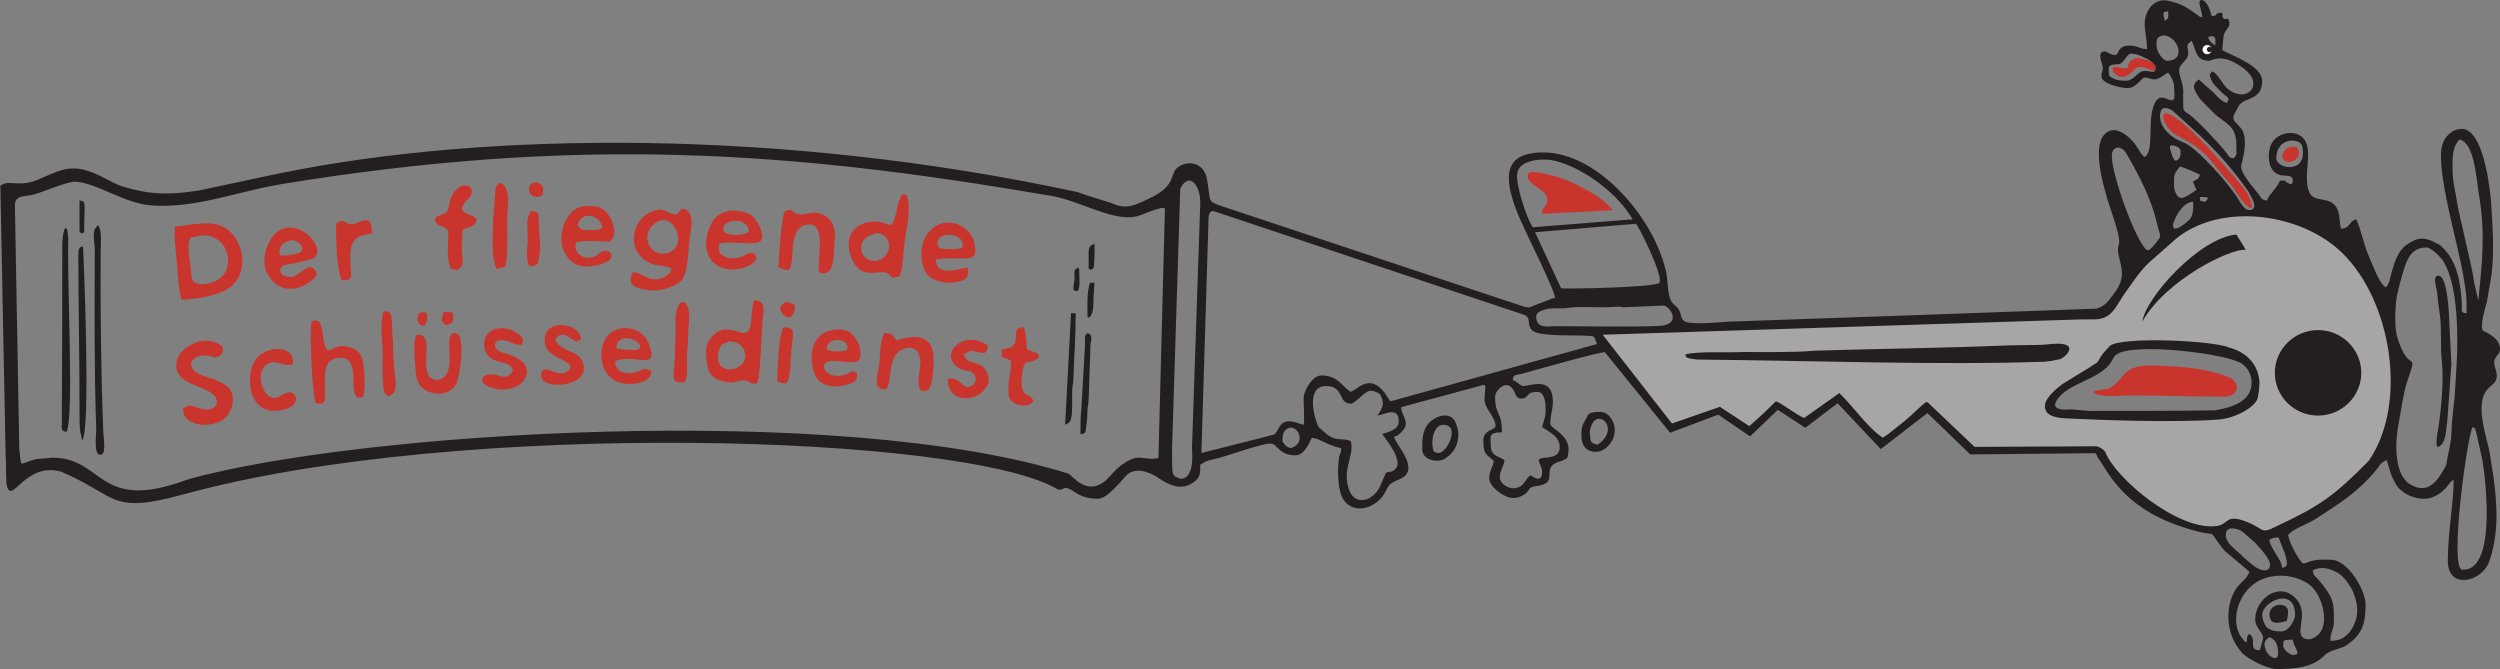 <?xml version="1.0" encoding="UTF-8" standalone="no"?>
<svg
   xmlns:dc="http://purl.org/dc/elements/1.1/"
   xmlns:cc="http://creativecommons.org/ns#"
   xmlns:rdf="http://www.w3.org/1999/02/22-rdf-syntax-ns#"
   xmlns:svg="http://www.w3.org/2000/svg"
   xmlns="http://www.w3.org/2000/svg"
   viewBox="0 0 284.837 76.225"
   height="76.225"
   width="284.837"
   xml:space="preserve"
   version="1.1"
   id="svg2"><rect x="0" y="0" width="284.837" height="76.225" fill="#808080" stroke="none"/><defs
     id="defs6"><clipPath
       id="clipPath18"
       clipPathUnits="userSpaceOnUse"><path
         id="path20"
         d="M 0,609.762 0,0 l 2278.72,0 0,609.762 -2278.72,0 z" /></clipPath></defs><g
     transform="matrix(1.25,0,0,-1.25,0,76.225)"
     id="g10"><g
       transform="scale(0.1,0.1)"
       id="g12"><g
         id="g14"><g
           clip-path="url(#clipPath18)"
           id="g16"><path
             id="path22"
             style="fill:#c9352c;fill-opacity:1;fill-rule:evenodd;stroke:none"
             d="m 1927.19,543.242 c 10.55,-11.121 19.03,7.028 22.78,5.469 4.57,0.426 9.73,-3.207 14.66,-3.652 0.86,3.566 0.37,3.156 -0.95,7.101 -3.3,1.102 -4.43,2.403 -9.04,3.41 -3.76,1.34 -7.47,2.032 -10.99,-0.164 -8.62,-5.371 2.38,-9.894 -12.98,-6.957 -4.31,1.27 -7.44,-1.047 -3.48,-5.207" /><path
             id="path24"
             style="fill:#a7a5a6;fill-opacity:1;fill-rule:evenodd;stroke:none"
             d="m 1456.94,308.102 c 0,-10.383 -1.51,-5.778 4.78,-13.332 l 26.74,-34.278 c 7.37,-7.238 30.93,-33.367 37.45,-43.629 l 40.6,18.742 29.92,-21.359 23.73,24.469 23.37,-15.578 32.34,22.91 39.65,-40.957 41.27,31.957 39.93,-38.02 78.55,-0.039 c 15.91,0.211 31.34,7.41 41.78,-7.422 15.11,-21.449 32.03,-41.562 56.55,-52.785 7.03,-3.218 35.48,-12.207 42.21,-12.168 22.53,0.133 10.06,13.309 35.97,-3.117 21.06,-13.348 106.27,42.793 121.83,80.895 19.65,48.113 14.35,120.496 -19.23,161.437 -14.6,17.789 -42.16,35.883 -63.56,43.82 -23.37,11.497 -73.75,6.692 -94.55,-4.949 -24.36,-13.629 -42.14,-33.125 -59.3,-54.797 -30.07,-37.964 -28.39,-26.406 -78.37,-27.129 -68.09,-0.988 -127.93,-4.101 -195.77,-7.007 -34.87,-1.496 -67.36,-1.426 -102.13,-3.27 -15.9,-0.844 -45.17,-3.531 -61.15,-4.105 -18.61,-0.664 -23.57,3.3 -42.61,-0.289 z m 501.7,-11.133 c 20.97,1.758 97.08,-4.465 97.09,-36.305 0.01,-20.141 -21.66,-27.223 -38.09,-28.187 L 1904,231.645 c -10.35,0.246 -50.99,2.015 -26.11,21.589 10.49,8.246 27.84,9.758 35.35,18.817 13.43,16.176 -7.29,20.504 45.4,24.918 l 0,0" /><path
             id="path26"
             style="fill:#231f20;fill-opacity:1;fill-rule:evenodd;stroke:none"
             d="m 2015.91,595.043 c -0.92,3.961 -3.91,13.992 -8.9,14.684 -5.18,0.726 0.33,-10.704 0.33,-15.75 -3.74,0.871 -2.54,0.847 -4.94,2.558 -9.81,7 -13.6,9.406 -25.12,12.395 -14.51,3.758 -23.33,-9.989 -22.38,-23.274 0.47,-6.554 2.11,-13.625 2.11,-20.578 -6.77,0 -8.69,3.215 -16.05,3.215 -11.58,0 -9.14,-8.566 -12.85,-8.566 -5.39,0 -7.09,3.214 -9.64,3.214 -7.47,0 -2.73,-9.523 -1.99,-13.824 0.73,-4.191 -1.62,-6.363 -0.97,-8.961 -0.83,-6.472 21.08,-12.34 27.17,-10.074 5.63,2.106 10.48,9.094 11.6,9.094 5.73,0 6.77,-2.696 11.73,-1.36 3.12,0.848 7.21,4.239 10.28,5.86 2.57,-3.828 5.35,-7.567 5.35,-13.914 0,-5.492 2.39,-13.774 -5.08,-10.668 -4.65,1.926 -10.59,5.176 -14.4,-8.391 -4.13,-14.726 0.93,-38.59 -7.29,-44.082 -2.76,1.848 -3.81,4 -5.67,7.164 -5.71,9.695 -21.25,25.113 -31.56,12.926 -11.57,-13.688 1.65,-54.238 7.38,-71.34 13.3,-39.617 1.22,-20.535 7.18,-43.125 3.43,-12.988 2.41,-19.746 -5.62,-30.391 -5.09,-6.738 -7.53,-10.66 -15.54,-13.363 -111.99,-4.144 -223.85,-7.984 -335.85,-11.867 -59.37,-4.91 -33.94,3.324 -49.25,15.578 -7.48,5.985 -4.66,22.149 -8.06,32.621 -11.2,46.645 -61.4,106.074 -111.24,106.074 -38.79,0 -34.79,-25.859 -24.02,-53.988 5.89,-15.379 34.73,-71.469 34.73,-78.722 -5.08,-0.418 -2.04,-0.614 -4.94,-1.477 l -18.61,-7.082 -3.86,0.375 -278.02,92.469 c -10.48,3.664 -8.65,4.504 -10.33,14.218 -1.35,7.821 -1.03,15.325 -7.21,20.696 -5.26,4.578 -12.62,4.636 -19.03,1.105 -11.21,-6.176 -0.04,-16.738 -28.83,-30.051 -13.03,-6.031 -19.86,-9.941 -33.93,-3.574 -10.16,3.293 -20.731,6.344 -30.754,9.93 -270.391,58.25 -538.578,54.922 -722.953,17.82 -26.11,-5.254 -51.766,-11.125 -77.785,-16.441 -18.024,-2.821 -36.375,-4.203 -54.633,-0.149 -19.047,4.231 -19.121,5.461 -34.184,12.926 -25.578,12.668 -34.309,7.207 -58.02,-2.996 -15.465,-6.656 -26.273,-0.523 -32.191,-4.281 -3.414,-2.172 -1.523,-1.055 -1.727,-2.653 L 5.102,195.816 c 1.5,-15.218 -2.754,-41.785 9.332,-30.812 10.336,9.387 21.723,20.039 41.035,14.992 52.672,-22.437 43.828,-39.449 112.121,-20.703 250.703,68.887 713.949,54.684 797.133,4.16 6.425,-0.582 3.621,5.391 15.632,-2.598 5.18,-3.437 11.184,-5.675 20.475,-5.675 8.06,0 19.92,14.918 24.77,20.203 8.57,9.668 21.57,4.617 30.48,-1.363 10.48,-7.036 22.31,-12.446 33.95,-2.047 4.09,3.652 3.95,7.05 3.95,14.25 5.88,3.929 7.56,3.808 15.6,5.816 12.53,3.133 39.38,13.445 48.65,13.445 6.03,0 7.37,-10.703 22.48,-10.703 7.84,0 12.28,10.383 15,16.055 2.67,-0.625 5.18,-1.074 7.44,-2.191 6.06,-3.004 12.19,-5.782 19.32,-7.446 -0.13,-5.871 -1.34,-4.043 -2.01,-8.683 -1.34,-9.293 -1.42,-25.219 2.39,-34.821 0.58,-1.461 1.11,-2.429 1.85,-3.5 9.95,-14.586 31.37,-7.125 38.58,8.364 3.07,6.578 5.21,7.453 12.16,10.324 20.89,8.625 -4.21,32.187 -4.78,39.023 2.53,0.582 2.57,0.504 4.43,1.996 12.7,10.215 2.19,16.016 1.99,24.758 l 74.63,20.168 c 3.9,1.051 1.4,-5.473 1.4,-12.676 0,-8.816 8.09,-14.343 9.73,-22.273 0.79,-3.836 0.24,-3.477 -3.26,-5.598 -1.28,-0.769 -1.99,-0.804 -3.48,-1.875 -2.36,-1.703 -4.06,-3.922 -4.06,-7.711 0,-14.519 3.02,-12.297 9.64,-19.265 -2.2,-9.391 -9.61,-16.317 2.42,-26.469 7.89,-6.672 15.73,-9.695 24.89,-4.152 5.53,3.339 3.64,7.187 10.77,7.921 20.82,2.137 6.77,13.625 16.84,20.247 2.9,1.914 6.11,2.144 9.08,3.761 3.42,1.864 2.94,1.407 3.75,5.957 2.99,16.684 -16.36,22.035 -16.36,26.981 0,9.316 3.34,14.664 2.05,24.469 -2.39,18.011 -21,9.781 -26.67,9.781 -2.79,0 -5.02,4.113 -9.64,5.351 0.45,5.344 2.43,4.477 8.12,5.789 7.25,1.95 74.66,21.215 75.99,19.579 l 59.34,-73.301 43.87,16.519 29.05,-19.832 25.19,24.215 25.13,-16.375 29.43,22.375 39.35,-41.793 42.51,32.852 39.05,-37.68 113.74,1.109 c 1.04,0.012 2.05,-3.445 2.68,-4.254 8.71,-11.347 21.28,-44.023 74.73,-62.238 42.39,-14.441 20.19,3.016 40.53,-22.32 l 22.66,-19.094 c -1.59,-6.762 -9,-10.113 -12.95,-17.031 -7.05,-12.332 -8.07,-28.398 -2.69,-42.465 2.25,-5.844 5.09,-9.82 9.01,-14.543 C 2047.56,9.977 2066.28,0 2074.8,0 c 16.27,0 32.91,0.98 44.16,12.582 5.11,5.281 13.85,5.094 19.85,9.149 14.26,9.617 17.37,19.551 17.37,37.133 0,13.598 -16.77,40.668 -31.05,40.668 -27.41,1.953 -22.84,-9.289 -29.82,1.231 -3.94,5.941 -8.16,14.187 -9.8,21.246 3.57,5.332 16.45,9.457 24.95,14.656 20.82,13.59 38.62,24.277 55.11,44.449 4.55,5.567 3.5,6.328 9.88,9.383 l 3.95,-13.16 c 1.3,-3.055 3.75,-8.238 5.49,-10.574 6.84,-9.172 23,-15.02 34.35,-9.324 11.87,5.968 12.89,13.707 17.24,14.867 0,-20.723 -5.35,-47.731 -5.35,-73.844 0,-26.598 30.84,-19.055 37.48,-1.066 9.07,24.562 7.68,52.071 4.23,77.004 -0.96,6.942 -2.18,13.668 -3.32,21.297 -2.16,14.485 -15.34,46.778 -1.22,60.399 l 5.04,4.594 c 6.21,7.398 -1.54,14.949 0.4,20.945 1.51,4.68 5.45,5.691 4.93,11.137 -0.61,6.433 -5.74,10.082 -10.39,12.992 -0.19,0.121 -0.46,0.285 -0.66,0.406 -2.41,1.426 -5.43,1.52 -5.43,5.27 0,7.808 2.6,16.214 4.57,23.25 l 4.05,23.773 c 2.9,20.199 1.14,45.039 -0.14,65.359 -1.02,16.239 -7.63,68.485 -26.69,68.485 -9.17,0 -15.82,-7.114 -18.05,-15.133 -6.02,-21.547 14.72,-90.758 19.12,-117.578 3.07,-18.676 3.21,-18.02 3.21,-35.317 -6.42,0.539 -3.94,2.633 -4.37,9.536 -1.15,18.265 -4.2,37.761 -17.8,50.714 -2.58,2.457 -1.33,1.442 -4.38,3.11 -11,6.051 -17.43,6.683 -28.3,-1.035 -7.67,-5.45 -11.03,-16.289 -13.56,-24.985 -1.53,-5.265 -1.78,-11.09 -5.47,-13.793 -6.24,4.571 -12.19,21.492 -15.62,29.34 -4.43,10.152 -6.64,23.348 -11.14,32.731 -7.06,-1.883 -5.28,-8.368 -13.93,-8.563 -1.51,6.484 -0.67,11.449 -3.05,17.289 -5.42,13.387 -20.77,5.695 -25.43,15.246 -7.04,14.391 3.51,36.528 -4.83,48.688 -7.21,10.504 -28.55,7.109 -31.75,-8.707 -1.79,-8.899 -0.59,-20.188 9.18,-23.485 4.63,-1.562 11.98,0.875 11.98,-5.152 0,-5.172 -3.13,-2.891 -4.92,-1.938 -3.59,1.907 0.51,1.938 -6.85,1.938 -1.52,-5.648 -10.45,-13.188 -11.79,-18.195 -5.22,0.441 -5.04,2.57 -7.83,6.082 -4.41,5.531 -15.72,18.293 -15.72,24.961 0,2.214 7.69,23.433 0.24,34.484 l -3.58,3.91 c -0.16,0.152 -0.4,0.36 -0.57,0.512 -6.07,5.883 -1.98,8.648 1.58,15.859 4.37,8.856 21.6,4.531 21.6,23.36 0,13.211 -26.26,22.461 -36.4,27.824 0.03,1.394 0.94,11.902 1.31,13.672 0.81,3.972 5.11,7.023 5.11,9.875 0,11.211 -6.42,-1.641 -6.42,10.703 -8.55,-0.192 -2.21,-2.594 -9.64,-3.215 z m -39.62,4.285 c 0,-6.894 0.47,-6.094 -3.21,-8.562 -0.37,4.394 -1.07,2.39 -1.07,6.422 0,2.187 2.21,1.964 4.28,2.14 l 0,0 z m 42.83,-31.035 c -2.77,1.855 -5.44,3.797 -6.42,7.484 0.25,0.313 1.96,1.075 3.21,1.075 4.52,0 3.21,-4.153 3.21,-8.559 l 0,0 z m -53.53,0 c 0,7.715 1.54,7.016 2.82,7.969 2.21,1.633 4.84,1.59 7.62,0.449 10.82,-4.449 15.29,-22.336 -0.81,-22.336 -3.42,0 -9.63,8.039 -9.63,13.918 l 0,0 z m 30.13,-62.984 c 7.9,-6.051 27.68,-26.879 33.64,-34.879 2.5,-3.344 2.1,-4.481 6.89,-4.883 3.05,4.543 2.15,2.289 2.15,12.844 0,3.808 -0.43,5.91 -1.45,9.257 -2.54,8.313 -12.06,12.805 -17.03,17.231 -3.99,3.559 -7.36,7.402 -11.25,11.226 -2.49,2.446 -2.97,2.665 -4.91,5.793 -3.36,5.399 -7.13,10.332 0.37,15.36 0.24,-0.129 0.6,-0.055 0.68,-0.383 l 5.55,-5.164 c 1.04,-0.953 0.55,-0.481 1.74,-1.477 0.18,-0.14 0.42,-0.336 0.6,-0.476 l 1.17,-0.969 c 1.47,-1.234 1.89,-1.582 3.39,-3.031 2.3,-2.238 4.06,-4.43 6.44,-6.438 0.79,-0.675 3.12,-2.277 3.96,-2.523 3.26,-0.934 0.95,-1.969 3.24,1.191 1.78,3.02 -2.47,3.688 -7.18,8.883 l -3.14,3.277 c -2,1.957 -3.83,4.094 -5.05,6.84 -2.24,5.075 -1.65,5.68 1.45,7.758 5.64,-3.777 8.91,-12.332 13.86,-16.113 2.99,-2.281 5.2,-3.91 10.31,-4.746 11.93,-1.953 23.33,14.121 -4.38,28.859 -13.93,7.406 -21.41,1.629 -23,1.629 -13.14,0 -11.81,10.152 -16.06,18.195 -6.26,-4.187 -3.22,-4.765 -3.22,-11.769 0,-4.379 -3.93,-6.766 -6.67,-10.504 -4.73,-6.445 3.27,-15.434 2.1,-26.668 l 0.08,-12.457 c 0.7,-3.496 3.14,-3.883 5.72,-5.863 l 0,0 z m -65.47,45.855 c 5.65,0 8.03,9.668 12,9.668 6.09,0 10.66,-2.742 14.53,-4.551 2.69,-1.25 8.14,-4.89 8.14,-8.101 0,-7.688 -6.5,-1.133 -13.01,-3.606 -4.75,-1.808 -7.42,-8.39 -14.17,-8.39 -8.84,0 -11.66,1.933 -15.21,4.406 -0.95,7.808 -1.76,10.574 7.72,10.574 l 0,0 z m 59.58,-71.012 c -10.12,3.614 -21.03,12.661 -21.03,23.922 0,8.27 5.04,8.887 11.34,4.918 28.01,-24.906 46.38,-41.265 69.03,-73.344 1.21,-2.226 2.29,-4.3 3.7,-7.003 5.68,-10.989 -3.14,-11.981 -6.75,-8.594 -1.68,1.574 -3.78,4.402 -6.59,9.172 -6.66,11.273 -36.82,46.328 -49.7,50.929 l 0,0 z m -2.3,-7.894 c 0.28,-4.082 -0.79,-8.852 -4.82,-8.852 -1.97,0 -4.77,10.989 -4.8,11.235 -0.2,1.281 -0.35,2.679 1.59,2.679 3.29,0 7.81,-2.031 8.03,-5.062 l 0,0 z m 87.27,-6.711 c 0,19.418 21.39,18.715 23.58,11.363 5.89,-26.172 -23.58,-21.469 -23.58,-11.363 l 0,0 z m -108.96,-58.598 c 3.55,-15.336 5.44,-10.418 -1.92,-20.004 -3.84,-4.996 -6.01,-5.953 -7.53,-4.699 -9.54,7.817 -31.5,67.188 -31.5,85.445 0,9.528 8.87,9.719 13.13,2.418 11.33,-19.425 22.77,-41.339 27.82,-63.16 l 0,0 z m 15.8,40.41 c 0,-5.296 -0.55,-9.195 1.52,-13.468 3.76,-7.778 7.76,-4.649 18.83,2.754 l -3.21,7.496 c 2.87,2.472 5.05,1.273 6.43,6.425 -3.52,1.856 -14.26,6.575 -18.22,7.493 -2.02,-3.036 -5.35,-5.664 -5.35,-10.7 l 0,0 z m 253.77,11.766 c 0,8.066 0.24,17.672 6.43,23.547 13.75,-3.199 15.27,-36.129 17.59,-49.844 6.04,-35.672 3.12,-61.418 -0.46,-96.777 l -3.52,14.672 c -2.43,16.929 -6.29,29.757 -9.26,44.257 -1.87,9.165 -4.99,20.317 -6.34,28.985 -2.35,15.074 -4.44,18.48 -4.44,35.16 l 0,0 z m -852.52,-8.559 c 0,9.407 11.51,14.153 25.99,13.786 21.86,-0.551 62.09,-24.821 79.25,-54.457 l -90.98,-7.223 c -6.04,8.59 -15.28,38.301 -14.26,47.894 l 0,0 z m 622.32,-20.336 c 4.61,0 4.73,0.477 7.49,-1.07 -3.23,-4.808 -2.81,-3.262 -7.49,-2.144 l 0,3.214 z m -24.63,-25.683 c 0,2.492 6.98,20.473 18.2,21.402 0.99,-4.25 0.03,-13.215 -3,-16.269 -1.05,-1.063 -15.2,-14.094 -15.2,-5.133 l 0,0 z m -904.8,-231.172 c -7.95,3.465 -7.4,1.109 -7.5,26.762 l 7.5,237.59 c 8.23,16.992 19.66,2.261 18.15,-16.004 l -7.44,-219.446 c 0.01,-5.476 2.81,-28.902 -10.71,-28.902 l 0,0 z M 68.199,444.141 c 17.668,0 44.711,-19.414 68.496,-21.461 40.485,-3.477 80.438,12.867 119.953,19.324 269.829,44.144 464.051,29.797 694.797,-9.625 32.93,-3.539 65.725,-28.551 89.895,-18.027 1.96,0.839 3.23,1.304 5.37,2.125 7.24,2.746 15.16,5.472 15.08,2.589 l -5.91,-226.742 c -7.55,-1.761 -10.63,0.313 -18.64,0.313 -6.95,0 -18.27,-8.446 -21.59,-12.676 l -7.88,-8.176 c -0.17,-0.133 -0.41,-0.344 -0.59,-0.48 -12.879,-10.188 -22.66,-3.379 -32.84,6.636 C 765.719,243.613 327.816,216.414 171.586,172.965 88.66,141.77 95.195,192.637 47.855,192.637 l -14.746,-1.289 c -17.051,-4.168 -13.078,-9.575 -15.531,9.074 l -3.988,222.316 c 0,9.696 9.312,7.551 17.039,9.723 9.875,2.699 29.902,11.68 37.57,11.68 l 0,0 z m 1330.951,-46.016 91.84,7.688 c 1.59,0.128 25.73,-48.02 21.47,-53.774 -3.22,-4.348 -89.19,-5.809 -89.56,-5.008 l -23.75,51.094 0,0 z m 812.71,-13.914 c -12.92,0 -17.05,-8.777 -20.23,-18.313 -2.37,-7.093 -6.97,-23.742 -7.67,-30.957 -0.83,-8.781 -1.53,-24.168 1.24,-33.027 11.07,-35.41 19.64,-8.18 8.31,-41.699 -2.71,-7.992 -5.41,-27.442 -7.26,-36.625 -3.26,-16.164 -4.37,-45.848 10.13,-54.981 15.4,-9.695 24.37,1.024 31.65,14.293 2.08,3.793 1.4,1.602 2.36,7.262 1.24,7.324 3.83,17.156 3.98,23.856 0.25,11.957 1.86,23.5 3.03,34.433 l 1.57,26.078 c 1.75,27.887 1.72,75.16 -11.88,97.074 -2.52,4.055 -11.37,12.606 -15.23,12.606 l 0,0 z m -294.53,-64.152 c -5.65,-2.098 -12.74,-1.145 -21.44,-1.422 l -435.06,-13.949 63.13,-80.907 43.73,15.203 26.77,-17.632 12.81,11.57 11.38,11.094 c 5.09,-1.36 24.26,-16.305 26.18,-14.938 l 31.64,22.426 c 13.04,-12.359 25.36,-31.117 39.62,-40.668 l 5.14,3.434 15.48,12.347 c 2,1.895 2.45,2.172 4.57,3.992 1.67,1.426 0.85,0.77 2.24,2.055 1.2,1.117 1.67,1.547 2.78,2.563 5.91,5.41 9.32,9.203 10.83,7.765 l 42.66,-40.512 111.25,0.547 c 2.75,-0.742 5.6,-2.484 7.68,-4.781 8.63,-23.781 66.59,-72.883 101.98,-67.863 11.58,1.64 7.23,12.344 29.82,2.668 12.75,-5.461 10.2,-10.207 23.92,-3.203 40.63,19.132 52.16,27.215 84.64,59.89 35.93,52.528 20.71,145.571 -24.07,189.367 -36.91,36.282 -109.6,46.692 -151.08,13.528 l -25.03,-22.074 c -7.82,-6.868 -17.52,-21.532 -23.89,-30.7 -5.17,-7.437 -8.68,-16.468 -17.68,-19.8 l 0,0 z m -517.11,1.011 c 0,3.641 3.24,4.696 3.64,4.922 0.21,0.117 0.51,0.242 0.72,0.348 8,3.887 16.66,1.707 23,2.648 14.94,2.219 29.25,-0.289 45.92,1.262 5.32,0.496 2.54,-0.734 7.93,-0.453 l 35.15,1.504 c 5.95,-1.098 16.89,-17.539 -4.49,-18.547 -24.33,-1.152 -66.53,-0.25 -93.66,-0.25 -6.87,0 -18.21,-2.84 -18.21,8.566 l 0,0 z m -298.77,85.649 -6.4,-209.801 54.74,13.789 c 15.79,4.629 10.41,0.742 16.98,10.859 5.62,8.664 18.01,1.325 21.44,1.043 1.05,4.508 0,16.653 0,23.543 0,8.246 8.28,21.403 16.06,21.403 15.26,0 18.14,-9.203 26.77,-14.981 3.11,1.641 3.75,1.781 6.72,3.989 18.55,13.726 27.92,-12.547 29.69,-12.547 l 188.12,52.183 -2,5.496 c -2.46,2.551 -1.8,1.485 -4.06,1.801 -9.44,1.313 -45.43,-1.012 -52.45,4.777 -6.32,5.196 -0.56,11.375 -7.88,14.598 l -282.3,94.262 c -4.26,1.422 -5.54,-2.274 -5.43,-10.414 l 0,0 z m 154.21,-175.551 c 4.86,0 19.28,9.266 19.28,-5.348 0,-8.668 -11.27,-9.808 -14.99,-11.777 3.62,-5.398 21.21,-25.828 10.48,-32.945 -3.41,-2.254 -3.6,-0.614 -7.27,-2.368 -2.8,-5.835 -4.89,-13.281 -8.88,-17.867 -8.19,-9.379 -20.28,-9.797 -24.65,2.594 -6.7,19.016 4.94,30.203 1.69,44.164 -8.45,4.051 -13.43,-1.687 -24.12,8.274 -5.1,4.742 -4.93,2.539 -7.65,10.546 -3.15,9.254 -7.11,31.485 9,31.485 17,0 10.94,-16.055 22.49,-16.055 4.47,0 12.91,11.774 18.21,11.774 3.42,0 9.63,-2.524 9.63,-5.348 2.62,-6.734 2.26,-8.531 -3.22,-17.129 l 0,0 z m 107.08,17.129 c 0,5.629 10.9,17.144 17.1,5.312 1.75,-3.339 2.29,-8.14 8.27,-6.964 6.04,1.203 2.4,5.929 13.18,5.929 7.46,0 7.5,-12 7.5,-17.125 0,-6.523 -2,-9.789 -3.21,-14.984 7.04,-4.707 16.06,-8.567 16.06,-18.188 0,-7.453 -5.76,-9.109 -12.89,-9.605 -11.63,-0.817 -3.17,-5.531 -3.17,-12.875 0,-11.848 -9.19,-3.613 -10.72,-3.203 -5.39,-3.957 -5.36,-11.785 -16.05,-11.785 -5.04,0 -11.78,4.843 -11.78,9.64 0,7.059 3.79,10.129 4.28,16.047 -5.4,3.621 -12.52,3.27 -12.52,13.543 0,7.926 -2.41,11.645 10.19,11.645 0,20.089 -6.24,14.73 -6.24,32.613 l 0,0 z m -193.8,-40.676 c 0,4.406 0.26,7.688 2.75,10.152 8.5,8.403 19.72,-8.835 7.63,-15.308 -2.57,-1.371 -3.21,-1.387 -5.78,0 -2.48,1.344 -4.6,4.777 -4.6,5.156 l 0,0 z M 2243.89,90.57 c -11.18,3.641 4.58,119.153 9.72,129.895 2.57,-0.926 2.68,-1.152 3.71,-5.926 l 5.39,-24.48 c 3.14,-18.809 12.83,-102.118 -18.82,-99.489 l 0,0 z m -215.13,31.438 c 0,10.117 12.06,5.156 14.48,3.773 l 8.59,-7.465 c 5.98,-4.988 4.68,-4.66 9.49,-9.785 2.54,-2.707 7.31,-9.039 7.68,-12.539 0.75,-7.188 -6.51,-8.695 -16.55,-0.609 l -8.06,6.933 c -0.15,0.157 -0.37,0.387 -0.51,0.547 -0.16,0.16 -0.36,0.403 -0.51,0.567 -4.34,4.64 -14.61,10.773 -14.61,18.578 l 0,0 z m 39.62,-4.281 c 3.33,1.765 3.35,2.136 8.56,2.136 0.96,-3.57 7.49,-16.472 7.49,-23.543 0,-3.348 -1.91,-3.035 -4.27,-4.285 -0.4,4.777 -3.42,9.094 -5.57,12.645 -2.17,3.582 -5.65,8.683 -6.21,13.047 l 0,0 z m 39.61,-27.829 c 6.69,3.535 13.5,2.242 19.71,-0.652 1.97,-0.922 3.81,-1.875 5.39,-3.168 4.54,-3.758 9.48,-10.488 11.79,-16.035 5.16,-12.371 5.63,-24.324 -3.2,-36.277 -1.51,-2.051 -5.07,-4.926 -6.94,-5.91 -2.61,-1.367 -6.62,-2.168 -10.69,-2.168 0,7.883 3.22,10.641 3.22,17.121 0,16.551 0.95,20.977 -13.93,38.52 -2.82,3.32 -4.64,3.066 -5.35,8.57 l 0,0 z m -52.46,-44.949 c 0,20.062 23.62,36.031 38.28,17.934 11.4,-14.082 -4.6,-32.43 8.37,-35.598 3.84,-0.941 7.09,1.066 9.72,3.051 12.65,9.547 4.81,38.562 -7.73,47.18 -12,8.238 -29.14,9.824 -42.56,4.16 -22.61,-9.543 -29.89,-40.523 -17.31,-54.375 2.22,-2.457 0.19,-1.738 3.73,-2.688 0,5.367 0.04,4.351 2.15,7.492 7.78,-5.699 -2.02,-14.723 9.63,-14.98 2.22,9.516 4.26,10.68 1.93,14.688 -1.55,2.676 -6.21,8.07 -6.21,13.137 l 0,0 z m 6.42,4.281 c 0,12.414 29.98,26.418 29.98,0 0,-3.727 -5.04,-14.984 -12.85,-14.984 -4.57,0 -9.76,0.648 -13.07,4.047 -2.01,2.062 -4.06,7.168 -4.06,10.938 l 0,0 z m 19.28,-25.691 c 0.65,1.816 -1.92,3.219 8.56,3.219 0.6,-7.152 9.43,-13.914 0,-13.914 -1.8,0 -5.66,2.824 -6.66,4.062 -3.05,3.738 -1.85,6.512 -1.9,6.633 l 0,0 z m -17.14,-1.062 c 0,3.305 2.31,5.098 4.29,6.422 9.54,-2.227 8.1,-16.828 7.74,-17.43 -2.82,-4.645 -12.03,2.5 -12.03,11.008 l 0,0" /><path
             id="path28"
             style="fill:#231f20;fill-opacity:1;fill-rule:evenodd;stroke:none"
             d="m 1588.68,288.965 c -14.3,-0.844 -39.26,0.937 -52.47,-2.145 0.76,-2.867 -0.67,-3.328 11.01,-4.765 101.8,-0.825 216.88,-5.274 315.44,-2 5.36,0.437 10.29,1.238 14.34,2.191 5.62,1.328 19.2,15.113 -3.52,14.254 -6.11,-0.238 -9.65,-1.109 -17.15,-1.105 l -25.11,-0.379 c -58.73,-2.477 -118.51,-3.043 -177.42,-4.86 -15.76,-1.679 -48.36,-1.195 -65.12,-1.191" /><path
             id="path30"
             style="fill:#231f20;fill-opacity:1;fill-rule:evenodd;stroke:none"
             d="m 1863.86,239.73 c 0,-10.042 12.67,-10.949 20.03,-11.308 27.86,-1.371 95.65,-4.043 137.72,-1.082 15.81,1.109 33.51,11.14 36.14,19.324 1.07,4.254 1.89,12.234 1.65,15.367 -1.24,16.477 -12.48,26.922 -27.62,31.02 -15.45,6.629 -99.43,10.129 -108.9,1.324 -0.7,-0.652 -7.14,-7.852 -7.95,-9.363 -4.37,-8.098 -2.85,-4.676 -9.62,-9.657 l -23.9,-14.632 c -5.97,-3.942 -17.55,-13.496 -17.55,-20.993 z m 40.57,-4.472 c -5.24,0.426 -13.39,1.164 -17.23,1.453 -0.29,0.019 -23.86,-3.281 -9.19,12.43 5.36,5.738 14.75,10.136 21.9,13.418 28.22,12.961 23.06,19.425 28.98,23.968 15.15,11.621 102.35,0.844 114.75,-8.367 4.63,-3.437 8.67,-9.18 8.67,-17.027 0,-18.457 -20.32,-22.887 -32.74,-25.297 -41.02,-0.801 -74,-0.363 -115.14,-0.578 l 0,0" /><path
             id="path32"
             style="fill:#231f20;fill-opacity:1;fill-rule:evenodd;stroke:none"
             d="m 1952.73,316.785 c 21.5,38.098 80.76,67.028 94.23,65.285 -0.3,0.817 -7.35,12.106 -8.56,13.918 -33.63,-2.808 -82.79,-57.59 -85.67,-79.203" /><path
             id="path34"
             style="fill:#231f20;fill-opacity:1;fill-rule:evenodd;stroke:none"
             d="m 91.086,195.313 c 6.649,-0.708 2.949,16.429 2.981,23 -2.027,52.199 -2.637,108.41 -2.328,160.531 0.062,10.472 1.34,19.164 -2.125,25.703 -6.941,-4.649 -3.148,-13.106 -3.203,-23.539 -0.274,-53.219 -0.562,-108.317 1.273,-161.57 0.219,-6.204 -2.5,-23.5 3.402,-24.125" /><path
             id="path36"
             style="fill:#231f20;fill-opacity:1;fill-rule:evenodd;stroke:none"
             d="m 2221.49,202.277 c 8.5,1.969 7.83,16.344 9.21,24.043 l 3.7,51.907 -2.2,43.902 c -0.37,8.695 -2.23,36.398 -9.63,36.398 -6.02,0 -1.52,-10.855 -1.1,-16.082 0.54,-6.64 1.38,-12.468 2.36,-19.047 1.78,-11.96 0.39,-29.628 1.79,-42.089 1.96,-17.418 -0.27,-41.684 -2.89,-59.938 -0.78,-5.441 -2.98,-15.453 -1.24,-19.094" /><path
             id="path38"
             style="fill:#231f20;fill-opacity:1;fill-rule:evenodd;stroke:none"
             d="m 75.688,385.281 c -3.289,-0.875 -4.277,-2.082 -4.277,-6.418 0,-48.168 1.168,-96.441 1.07,-144.488 0,-23.98 1.461,-17.512 2.144,-25.68 8.605,2.297 1.254,176.188 1.062,176.586" /><path
             id="path40"
             style="fill:#231f20;fill-opacity:1;fill-rule:evenodd;stroke:none"
             d="m 60.703,216.184 c 6.84,14.25 0.371,132.722 1.516,175.238 -0.852,19.012 -5.551,9.738 -5.426,-6.344 -0.137,-53.457 -0.094,-106.941 -0.441,-160.398 -0.039,-5.344 -1.102,-7.899 4.351,-8.496" /><path
             id="path42"
             style="fill:#231f20;fill-opacity:1;fill-rule:evenodd;stroke:none"
             d="m 1296.36,200.133 c 0,-9.57 13.64,-12.457 20.32,-8.586 11.11,6.445 16.28,20.476 9.55,34.16 -3.41,6.93 -13.31,7.234 -21.66,0.465 l -2.26,-2.027 c -6.03,-6.879 -5.95,-15.207 -5.95,-24.012 z m 10.71,-2.141 c -3.37,7.008 -1.34,24.617 8.56,24.617 15.6,0 3.49,-25.691 -4.28,-25.691 -2.27,0 -1.41,0.387 -4.28,1.074 l 0,0" /><path
             id="path44"
             style="fill:#231f20;fill-opacity:1;fill-rule:evenodd;stroke:none"
             d="m 1454.83,197.992 c 11.32,0 23.4,17.336 13.08,31.266 -2.16,2.91 -5.15,5.117 -9.86,5.117 -11.17,0 -10.73,-3.129 -11.86,-5.277 -2,-3.828 -3.92,-5.598 -4.58,-11.489 -1.13,-10.328 1.41,-19.617 13.22,-19.617 z m -5.78,18.192 c 0,2.218 1.38,5.664 2.25,7.386 6.61,13.008 25.48,-4.699 4.92,-19.156 -7.72,1.797 -6.33,3.305 -7.17,11.77 l 0,0" /><path
             id="path46"
             style="fill:#231f20;fill-opacity:1;fill-rule:evenodd;stroke:none"
             d="m 970.844,222.609 c 3.625,1.914 4.636,2.047 5.75,6.985 1.011,4.519 0.578,18.355 0.636,23.023 0.071,5.727 0.946,6.293 1.11,11.731 0.644,20.523 2.144,37.175 2.144,59.929 l -4.285,0 -5.355,-101.668" /><path
             id="path48"
             style="fill:#231f20;fill-opacity:1;fill-rule:evenodd;stroke:none"
             d="m 984.766,214.043 c 5.152,0.43 4.687,2.078 5.363,7.488 0.586,4.789 1,7.258 1.043,12.864 0.051,5.82 0.961,6.308 1.125,11.726 l 1.672,49.734 c 0.949,5.747 1.91,8.981 -2.778,10.231 -3.23,-2.371 -2.273,-3.957 -2.164,-9.609 L 985.68,237.75 c -0.797,-7.383 -0.914,-14.801 -0.914,-23.707" /><path
             id="path50"
             style="fill:#231f20;fill-opacity:1;fill-rule:evenodd;stroke:none"
             d="m 2084.43,43.879 c 0.34,3.938 1.08,3.055 1.08,8.562 0,9.43 -19.13,7.981 -16.74,-4.981 1.49,-8.074 10.1,-4.879 15.66,-3.582" /><path
             id="path52"
             style="fill:#231f20;fill-opacity:1;fill-rule:evenodd;stroke:none"
             d="m 991.191,336.051 0,-12.844 c 0,-4.09 -0.332,-0.391 1.075,-3.207 5.461,3.992 3.988,13.684 4.55,20.863 l 0.801,11.242 -4.281,0 c -1.188,-5.093 -2.145,-9.695 -2.145,-16.054" /><path
             id="path54"
             style="fill:#231f20;fill-opacity:1;fill-rule:evenodd;stroke:none"
             d="m 72.481,400.266 c 0,-3.016 0.465,-1.985 2.144,-3.215 1.801,1.254 2.144,0.156 2.144,3.215 0,23.726 2.328,26.203 -4.289,26.75 l 0,-26.75" /><path
             id="path56"
             style="fill:#231f20;fill-opacity:1;fill-rule:evenodd;stroke:none"
             d="m 992.266,379.934 0,-12.844 c 0,-4.094 -0.328,-0.391 1.07,-3.211 4.269,1.137 3.59,2.004 3.894,5.937 l 0.18,2.848 c 0.36,4.875 0.207,9.84 0.207,14.758 -3.625,-0.969 -5.351,-2.945 -5.351,-7.488" /><path
             id="path58"
             style="fill:#231f20;fill-opacity:1;fill-rule:evenodd;stroke:none"
             d="m 980.484,344.613 2.145,0 c 2.101,3.746 1.07,13.516 1.07,18.192 0,4.09 0.324,0.39 -1.07,3.211 -4.941,-3.305 -2.918,-3.379 -3.195,-10.723 -0.118,-3.105 -2.891,-10.68 1.05,-10.68" /><path
             id="path60"
             style="fill:#231f20;fill-opacity:1;fill-rule:evenodd;stroke:none"
             d="m 2112.85,231.008 c 21.7,0 39.41,17.504 39.41,38.965 0,21.457 -17.71,38.968 -39.41,38.968 -21.7,0 -39.39,-17.511 -39.39,-38.968 0,-21.461 17.69,-38.965 39.39,-38.965" /><path
             id="path62"
             style="fill:#c9352c;fill-opacity:1;fill-rule:evenodd;stroke:none"
             d="m 1907.76,252.574 c 4.04,-5.715 27.65,-3.222 35.34,-3.211 25.09,0.051 50.65,-1.043 76.01,-1.082 5.45,0.016 13.29,-1.195 17.34,3.008 4.78,4.981 1.55,10.449 -2.73,13.731 -22.19,9.664 -45.34,10.636 -69.51,11.527 -11.48,0.426 -22.24,-0.238 -29.84,-9.895 -13.06,-16.578 -16.46,-9.406 -26.61,-14.078" /><path
             id="path64"
             style="fill:#c9352c;fill-opacity:1;fill-rule:evenodd;stroke:none"
             d="m 576.809,361.734 c -6.774,-13.148 5.472,-15.574 15.144,-16.41 0.336,-0.031 2.52,-0.269 2.797,-0.289 7.359,-0.578 24.496,4.18 27.965,11.485 4.805,10.121 4.312,22.878 5.781,34.89 1.129,9.219 5.879,26.598 -6.836,28.254 l -5.234,-5.488 c -10.66,0.894 -10.254,9.008 -25.762,1.133 -12.48,-6.34 -20.156,-30.297 -2.875,-42.598 9.953,-7.098 15.106,-3.043 24.356,-7.77 -1.653,-6.812 -9.192,-10.043 -15.997,-9.668 -7.835,0.442 -11.683,6.301 -19.339,6.461 z m 22.488,46.02 c 15.098,8.551 28.215,-22.129 10,-28.238 -17.356,-5.825 -27.914,18.101 -10,28.238 l 0,0" /><path
             id="path66"
             style="fill:#c9352c;fill-opacity:1;fill-rule:evenodd;stroke:none"
             d="m 159.395,403.289 c -0.997,-11.988 1.207,-23.426 1.996,-35.094 0.429,-6.382 1.629,-27.734 4.504,-31.886 3.546,1.242 9.578,0.214 21.156,2.949 7.105,1.68 10.961,2.265 17.883,5.68 17.363,8.578 20.527,30.667 9.777,47.656 -12.465,19.695 -34.199,12.926 -55.316,10.695 z m 19.089,-9.445 c 0.332,0.086 0.332,0.75 4.258,1.129 5.41,0.515 8.844,0.023 12.949,-2.121 4.145,-2.164 7.707,-5.332 9.602,-9.672 8.695,-19.867 -5.645,-33.535 -23.594,-32.223 -7.109,0.523 -7.25,6.113 -7.551,11.797 -0.332,6.207 -2.007,11.738 -2.144,18.219 -0.063,2.91 -0.371,6.707 0.402,9.32 1.563,5.254 3.27,2.82 6.078,3.551 l 0,0" /><path
             id="path68"
             style="fill:#c9352c;fill-opacity:1;fill-rule:evenodd;stroke:none"
             d="m 820.238,358.16 c 3.492,10.551 2.961,25.918 5.27,37.543 1.566,7.895 5.168,30.004 0.515,36.559 l -4.011,0.109 -2.965,-6.668 c -7.129,-31.75 -5.34,-17.867 -21.664,-17.851 -18.555,0.015 -27.223,-13.598 -22.68,-29.184 7.871,-26.988 26.801,-13.629 34.438,-18.031 3.359,-1.938 1.679,-5.981 11.097,-2.477 z m -24.996,37.828 c 3.938,1.2 5.27,2.309 9.961,-0.738 8.453,-5.488 6.317,-19.137 -4.719,-22.785 -14.386,-4.75 -23.847,17.828 -5.242,23.523 l 0,0" /><path
             id="path70"
             style="fill:#c9352c;fill-opacity:1;fill-rule:evenodd;stroke:none"
             d="m 690.059,260.316 c 3.16,4.532 4,49.539 5.464,61.969 0.997,8.418 0.754,13.762 -8.429,13.766 -1.403,-5.824 -1.86,-9.762 -2.156,-16.035 -1.348,-28.77 -16.926,-1.196 -32.918,-14.196 -9.575,-7.789 -9.059,-14.593 -7.86,-25.527 1.289,-11.805 5.582,-16.191 16.918,-18.422 9.598,-1.891 8.16,0.43 15.617,1.211 7.567,0.789 3.739,-3.805 13.364,-2.766 z m -27.586,37.207 c 1.105,0.34 0.195,1.477 5.05,0.926 4.563,-0.523 9.219,-3.594 11,-8.511 5.801,-16.051 -20.464,-23.891 -23.882,-8.786 -0.653,2.868 -0.106,7.102 1.074,10.262 1.875,5.078 3.098,4.988 6.758,6.109 l 0,0" /><path
             id="path72"
             style="fill:#c9352c;fill-opacity:1;fill-rule:evenodd;stroke:none"
             d="m 166.98,237.316 c -1.105,-12.39 16.708,-18.828 33.29,-11.863 11.957,5.016 16.898,25.633 5.632,33.121 -5.504,3.653 -11.589,5.899 -17.914,7.774 -24.148,7.168 -12.558,22.531 2.926,18.929 3.719,-0.859 5.441,-2.308 9.215,0.153 3.582,2.324 3.16,4.824 2.707,8.609 -8.207,5.981 -17.82,6.902 -27.398,2.246 -8.012,-3.902 -15.133,-10.512 -14.809,-20.074 0.711,-20.648 36.82,-17.164 37.129,-33.27 -1.93,-7.128 -8.875,-7.336 -15.16,-5.535 -6.149,1.77 -10.563,5.012 -15.618,-0.09" /><path
             id="path74"
             style="fill:#c9352c;fill-opacity:1;fill-rule:evenodd;stroke:none"
             d="m 288.926,359.594 c -4.895,15.429 -14.906,-0.535 -21.848,-1.961 -4.34,-0.895 -11.957,0.426 -11.535,6.16 0.402,5.504 7.633,4.715 12.406,5.914 5.125,1.289 9.785,2.285 14.696,3.508 15.058,3.742 2,25.226 -13.754,28.66 -22.739,4.957 -32.743,-27.43 -25.637,-40.691 13.988,-26.106 40.059,-11.18 45.672,-1.59 z m -33.711,17.828 c -3.317,9.883 10.723,17.961 17.871,10.332 4.391,-4.688 2.594,-8.086 -3.223,-9.242 -4.664,-0.93 -9.961,-2.653 -14.648,-1.09 l 0,0" /><path
             id="path76"
             style="fill:#c9352c;fill-opacity:1;fill-rule:evenodd;stroke:none"
             d="m 853.063,373.508 c 3.207,-0.008 4.226,0.316 6.921,0.59 3.204,0.332 3.043,-0.012 5.59,0.086 14.082,0.546 22.711,-1.903 23.281,5.761 1.668,22.282 -23.433,34.84 -39.144,21.532 -14.566,-12.344 -10.926,-36.161 -3.27,-43.153 5.336,-4.871 15.164,-6.972 22.411,-6 9.683,1.305 15.628,3.274 13.121,13.692 -5.024,-0.102 -28.891,-10.133 -28.91,7.492 z m 2.843,10.336 c -8.269,16.636 26.106,15.082 21.082,0 -4.433,-1.477 -16.644,-1.477 -21.082,0 l 0,0" /><path
             id="path78"
             style="fill:#c9352c;fill-opacity:1;fill-rule:evenodd;stroke:none"
             d="m 709.586,366.016 c 9.199,-2.516 11.625,-8.11 12.812,15.019 0.368,7.188 1.739,19.809 9.301,22.797 24.434,9.648 12.031,-33.422 14.985,-42.473 11.382,-3.718 12.867,8.45 13.226,16.422 0.27,5.875 0.598,9.684 1.051,15.086 0.363,4.336 -0.473,9.09 -2.074,12.797 -3.094,7.168 -12.285,11.422 -19.778,10.121 -4.578,-0.797 -9.07,-2.719 -13.429,-0.547 -4.996,2.489 -3.793,4.957 -10.414,1.825 -2.762,-2.192 -5.68,-44.493 -5.68,-51.047" /><path
             id="path80"
             style="fill:#c9352c;fill-opacity:1;fill-rule:evenodd;stroke:none"
             d="m 555.43,389.523 c 7.828,5.379 4.078,16.864 -0.203,23.418 -5.997,9.172 -12.684,9.649 -23.391,8.731 -16.383,-1.402 -24.398,-27.426 -18.035,-40.504 7.429,-15.305 17.629,-15.859 32.73,-12.711 l 8.293,3.527 c 4.926,4.149 2.27,10.207 -4.605,9.032 -4.59,-0.786 -3.809,-4.086 -10.629,-5.727 -8.516,-2.051 -17.32,4.492 -14.586,13.613 7.871,2.348 21.855,0.727 30.426,0.621 z m -28.946,15.024 c 2.852,11.762 15.957,10.355 20.821,2.457 4.414,-7.18 -2.739,-6.813 -7.934,-6.813 -7.262,0 -8.996,-1.523 -12.887,4.356 l 0,0" /><path
             id="path82"
             style="fill:#c9352c;fill-opacity:1;fill-rule:evenodd;stroke:none"
             d="m 287.98,242.145 c 6.762,-0.793 8.106,-0.075 8.36,7.148 0.535,15.453 -3.766,31.566 10.887,34.129 26.253,4.586 5.593,-42.461 23.597,-35.418 2.582,6.598 1.797,28.945 -1.304,36.738 -2.153,5.418 -7.817,8.164 -13.305,9.219 -9.801,1.879 -10.973,-2.766 -17.527,-3.652 -7.34,7.261 -0.805,31.433 -14.563,26.843 -2.48,-7.422 0.637,-70.547 3.855,-75.007" /><path
             id="path84"
             style="fill:#c9352c;fill-opacity:1;fill-rule:evenodd;stroke:none"
             d="m 655.637,387.832 c 8.011,2.395 28.859,-1.133 35.371,1.027 8.832,2.922 -0.129,19.485 -5.192,24.036 -4.39,3.945 -36.386,15.843 -41.914,-20.879 -1.464,-9.727 1.645,-19.246 10.399,-24.528 15.215,-9.187 42.215,2.817 33.293,10.817 -3.348,3.004 -8.274,-1.317 -12.211,-2.719 -9.375,-3.344 -23.414,-0.066 -19.746,12.246 z m 26.902,10.566 c -6.016,-4.753 -30.16,-3.73 -21.617,6.508 5.332,6.395 21.965,4.539 21.617,-6.508 l 0,0" /><path
             id="path86"
             style="fill:#c9352c;fill-opacity:1;fill-rule:evenodd;stroke:none"
             d="m 781.086,269.457 c -5.941,4.137 -4.715,0.508 -11.066,-1.289 -16.707,-4.727 -23.196,8.648 -16.114,11.777 6.074,2.688 21.985,-2.402 28.028,0.86 5.961,3.218 1.336,27.804 -15.606,28.558 -25.781,1.16 -29.781,-21.675 -24.558,-38.539 4.464,-14.422 20.187,-15.351 33.039,-10.672 5.234,1.903 6.824,3.649 6.277,9.305 z m -27.324,21.922 c -1.199,12.133 22.105,10.809 18.289,-0.645 -4.668,-1.558 -14.547,-2.078 -18.289,0.645 l 0,0" /><path
             id="path88"
             style="fill:#c9352c;fill-opacity:1;fill-rule:evenodd;stroke:none"
             d="m 560.746,280.402 c 16.621,8.411 41.379,-10.683 30.477,16.543 -5.598,13.973 -24.731,18.59 -36.028,8.266 -12.922,-11.793 -9.89,-49.184 23.633,-45.074 5.61,0.687 15.508,4.086 14.84,11.426 -6.781,4.886 -11.027,-1.758 -19.02,-1.954 -7.605,-0.183 -13.726,2.52 -13.902,10.793 z m 1.07,11.766 c 0.008,11.812 13.094,11.094 19.461,5.426 5.321,-4.731 0.758,-7.344 -4.695,-6.836 -5.891,0.543 -9.066,0.043 -14.766,1.41 l 0,0" /><path
             id="path90"
             style="fill:#c9352c;fill-opacity:1;fill-rule:evenodd;stroke:none"
             d="m 807.832,254.977 c 6.254,8.976 -0.012,31.617 16.527,37.027 8.196,2.684 12.961,-1.262 14.442,-9.879 1.375,-8.031 -7.75,-32.75 6.316,-28.187 5.906,1.914 6.199,28.546 5.707,32.781 -2.965,25.375 -32.386,12.769 -33.094,12.945 -6.031,3.957 -1.347,6.41 -11.785,6.422 -4.281,-8.676 -3.379,-19.133 -4.562,-28.606 -1.188,-9.449 -7.035,-24.046 6.449,-22.503" /><path
             id="path92"
             style="fill:#c9352c;fill-opacity:1;fill-rule:evenodd;stroke:none"
             d="m 1405.53,414.824 64.29,3.438 c -7.61,11.515 -37.94,27.636 -54.63,31.457 -7.98,1.824 -25.15,7.078 -22.6,-1.75 2.2,-7.653 14.29,-10.274 16.84,-16.719 3.56,-8.988 -3.74,-8.023 -3.9,-16.426" /><path
             id="path94"
             style="fill:#c9352c;fill-opacity:1;fill-rule:evenodd;stroke:none"
             d="m 434.398,409.895 c -4.109,6.265 -21.785,4.558 -8.293,17.921 10.594,10.5 -2.113,17.559 -9.722,9.723 -10.699,-11.019 -3.77,-19.371 -12.461,-22.871 -2.621,-1.059 -10.879,-2.637 -5.746,-8.738 3.035,-3.625 6.66,-0.848 10.523,-6.735 0,-9.195 -2.394,-28.011 2.844,-34.617 4.664,-1.469 5.727,-0.726 9.301,2.141 1.914,6.097 -0.051,11.484 -0.051,16.422 0,4.468 0.754,11.414 0.754,17.125 5.324,2.695 12.215,2.531 12.851,9.629" /><path
             id="path96"
             style="fill:#c9352c;fill-opacity:1;fill-rule:evenodd;stroke:none"
             d="m 379.973,304.707 c -4.219,-6.219 -1.621,-23.871 -1.235,-31.777 0.492,-10.02 3.153,-17.246 13.535,-20.723 9.512,-3.176 20.786,-0.195 24.375,9.539 2.614,7.086 7.75,42.184 -0.734,44.254 -13.453,3.27 0.434,-29.773 -11.148,-39.879 -3.621,-3.168 -8.844,-3.519 -12.797,-0.32 -2.875,2.324 -3.555,9.785 -3.649,13.492 -0.234,9.066 4,26.766 -8.347,25.414" /><path
             id="path98"
             style="fill:#c9352c;fill-opacity:1;fill-rule:evenodd;stroke:none"
             d="m 467.594,271.836 c -5.735,-8.66 -9.774,-4.668 -17.434,-3.414 -8.781,1.441 -14.785,-4.363 -7.351,-9.551 9.046,-6.316 28.722,-5.664 35.101,4.801 8.836,14.504 -8.105,21.656 -18.711,24.391 -8.609,2.218 -11.265,10.222 -3.316,11.605 7.41,1.285 10.074,-4.301 19.199,-4.285 2.164,4.25 2.785,5.496 -1.59,9.082 -2.855,2.332 -6.156,4.543 -9.676,5.355 -24.105,5.563 -28.921,-19.297 -14.711,-27.562 6.438,-3.742 16.407,-1.848 18.489,-10.422" /><path
             id="path100"
             style="fill:#c9352c;fill-opacity:1;fill-rule:evenodd;stroke:none"
             d="m 506.047,300.824 c 7.012,9.309 13.566,-0.508 19.457,-2.328 l 4.187,2.238 c -1.285,14.301 -28.828,18.211 -32.625,3.664 -5.648,-21.625 24.61,-21.164 22.719,-30.144 -8.519,-13.652 -24.945,7.625 -26.566,-5.738 -1.086,-8.985 14.945,-11.641 27.011,-7.547 18.09,6.121 11.2,20.199 8.098,23.418 -5.555,5.761 -19.242,6.593 -22.281,16.437" /><path
             id="path102"
             style="fill:#c9352c;fill-opacity:1;fill-rule:evenodd;stroke:none"
             d="m 267.086,278.535 c 2.16,18.512 -31.359,17.68 -37.469,-3.226 -5.265,-18.043 0.528,-42.86 24.774,-39.766 16.777,2.133 18.437,12.824 11.937,16.137 -7.265,3.711 -14.324,-11.68 -23.808,-0.391 -5.247,6.242 -7.262,18.609 -0.997,24.961 8.399,8.516 18.45,-2.898 25.563,2.285" /><path
             id="path104"
             style="fill:#c9352c;fill-opacity:1;fill-rule:evenodd;stroke:none"
             d="m 878.766,286.82 c 0.777,0.692 0.039,0.504 2.468,1.832 0.336,0.188 2.86,1.09 3.118,1.129 7.32,1.141 15.816,-7.472 15.828,5.602 -9.41,4.765 -16.227,7.211 -26.094,1.465 -9.453,-5.508 -9.648,-15.66 -0.902,-22.028 4.984,-3.636 9.605,-1.898 13.359,-4.855 3.777,-2.957 3.879,-8.352 -0.082,-11.238 -9.219,-6.7 -10.023,8.691 -22.691,5.621 0,-22.95 26.085,-20.379 33.886,-9.254 2.953,4.207 4.199,5.531 3.274,10.945 -2.996,17.43 -21.157,9.512 -22.164,20.781" /><path
             id="path106"
             style="fill:#c9352c;fill-opacity:1;fill-rule:evenodd;stroke:none"
             d="m 913.148,284.645 8.168,-3.45 c 1.149,-9.75 -3.921,-21.449 -1.664,-32.699 1.618,-8.047 17.184,-11.641 22.286,-4.48 -2.313,8.535 -12.805,1.746 -10.575,22.324 2.188,20.098 5.106,9.211 15.653,17.547 -0.34,1.937 0.367,1.457 -1.391,3.39 -1.703,1.883 -0.219,0.684 -2.711,1.571 -12.019,4.277 -3.926,-0.727 -9.539,22.59 -9.723,-0.208 -6.355,-4.922 -7.887,-12.458 -1.351,-6.652 -6.937,-6.546 -12.508,-7.882 l 0.168,-6.453" /><path
             id="path108"
             style="fill:#c9352c;fill-opacity:1;fill-rule:evenodd;stroke:none"
             d="m 455.816,443.07 c -3.117,-2.035 -3.535,-2.781 -4.285,-6.472 l -2.14,-27.77 c 0,-14.379 -1.911,-33.48 3.297,-44.226 l 7.777,2.117 c 2.508,7.527 1.793,30.957 1.746,41.058 -0.031,8.352 4.559,32.332 -6.395,35.293" /><path
             id="path110"
             style="fill:#c9352c;fill-opacity:1;fill-rule:evenodd;stroke:none"
             d="m 311.539,354.523 c 8.805,-1.054 9.012,2.016 8.227,10.372 -0.457,4.929 -0.661,9.683 -0.348,14.511 0.383,5.961 1.375,9.602 5.859,13.266 4.164,3.402 9.215,3.082 13.825,4.379 0,21.734 -12.754,7.422 -19.079,8.176 -6.371,0.75 -6.273,6.418 -13.414,0.753 -0.757,-2.269 0.133,-22.792 0.36,-27.121 0.25,-4.679 2.332,-21.238 4.57,-24.336" /><path
             id="path112"
             style="fill:#c9352c;fill-opacity:1;fill-rule:evenodd;stroke:none"
             d="m 2050.69,428.688 c -2.45,6.539 -7.45,12.113 -13.42,18.89 -13.83,15.649 -36.99,43.035 -54.14,54.879 -19.75,13.637 -10.74,-11.477 2.98,-17.16 28.87,-15.184 27.68,-22.684 45.46,-41.551 5.38,-5.699 9.76,-15.215 15.56,-20.723 6.68,-6.324 6,-0.832 3.56,5.665" /><path
             id="path114"
             style="fill:#c9352c;fill-opacity:1;fill-rule:evenodd;stroke:none"
             d="m 623.922,261.133 c 3.359,6.633 2.152,12.668 2.141,20.336 -0.012,7.949 1.117,14.269 1.109,21.367 -0.008,6.816 1.48,15.785 0.933,21.297 -1.687,17.062 -14.046,12.613 -12.292,-10.86 0.355,-4.652 -0.465,-12.285 -0.458,-18.96 0.036,-30.176 -6.64,-33.18 8.567,-33.18" /><path
             id="path116"
             style="fill:#c9352c;fill-opacity:1;fill-rule:evenodd;stroke:none"
             d="m 349.438,325.719 c -3.407,-10.211 -0.637,-31.156 -0.684,-39.957 -0.039,-6.278 -0.524,-15.282 0.137,-21.258 0.875,-7.867 -0.981,-12.207 5.48,-15.938 7.008,2.825 6.981,9.61 5.856,17.625 -0.918,6.52 -1.25,15.059 -1.797,21.758 -0.34,4.203 0.23,8.227 -0.348,12.492 -1.664,12.211 1.625,28.692 -8.644,25.278" /><path
             id="path118"
             style="fill:#c9352c;fill-opacity:1;fill-rule:evenodd;stroke:none"
             d="m 708.512,262.203 c 11.199,-5.672 10.941,0.75 12.293,22.121 1.437,22.449 6.187,27.137 -6.938,27.114 -4.105,-8.11 -5.355,-38.879 -5.355,-49.235" /><path
             id="path120"
             style="fill:#c9352c;fill-opacity:1;fill-rule:evenodd;stroke:none"
             d="m 482.582,367.09 c 7.922,0.004 7.793,2.062 8.926,9.269 0.98,6.254 0.871,10.727 0.277,17.063 -1.922,20.742 2.418,23.957 -8.133,23.965 -2.121,-4.18 -3.308,-7.918 -3.078,-12.68 l 0.422,-11.883 c 0.559,-7.707 -2.937,-16.808 1.586,-25.734" /><path
             id="path122"
             style="fill:#c9352c;fill-opacity:1;fill-rule:evenodd;stroke:none"
             d="m 2093.37,475.547 c -9.94,3.32 -16.57,-8.238 -11.1,-12.141 6.5,-4.633 17.79,4.203 11.1,12.141" /><path
             id="path124"
             style="fill:#c9352c;fill-opacity:1;fill-rule:evenodd;stroke:none"
             d="m 715.82,334.094 c -13.789,-5.574 8.731,-25.992 8.75,-2.324 -2.457,1.242 -5.953,3.035 -8.75,2.324" /><path
             id="path126"
             style="fill:#c9352c;fill-opacity:1;fill-rule:evenodd;stroke:none"
             d="m 494.18,431.484 c 4.101,11.313 -6.09,14.496 -10.325,10.309 -3.871,-3.832 -1.671,-14.66 10.325,-10.309" /><path
             id="path128"
             style="fill:#c9352c;fill-opacity:1;fill-rule:evenodd;stroke:none"
             d="m 404.418,325.348 c -1.406,-5.903 -4.008,-7.305 2.047,-11.868 6.797,0.813 7.973,4.688 5.836,11.579 l -7.883,0.289" /><path
             id="path130"
             style="fill:#c9352c;fill-opacity:1;fill-rule:evenodd;stroke:none"
             d="m 388.723,324.648 c -9.551,3.2 -9.266,-7.175 -6.59,-9.882 5.586,-5.633 8.703,3.558 6.59,9.882" /><path
             id="path132"
             style="fill:#ffffff;fill-opacity:1;fill-rule:evenodd;stroke:none"
             d="m 2011.74,560.395 c 2.29,0 4.17,1.875 4.17,4.175 0,2.301 -1.88,4.18 -4.17,4.18 -2.31,0 -4.18,-1.879 -4.18,-4.18 0,-2.3 1.87,-4.175 4.18,-4.175" /><path
             id="path134"
             style="fill:#231f20;fill-opacity:1;fill-rule:evenodd;stroke:none"
             d="m 2013.92,562.297 c 1.32,0 2.41,1.082 2.41,2.406 0,1.328 -1.09,2.41 -2.41,2.41 -1.32,0 -2.41,-1.082 -2.41,-2.41 0,-1.324 1.09,-2.406 2.41,-2.406" /></g></g></g></g></svg>